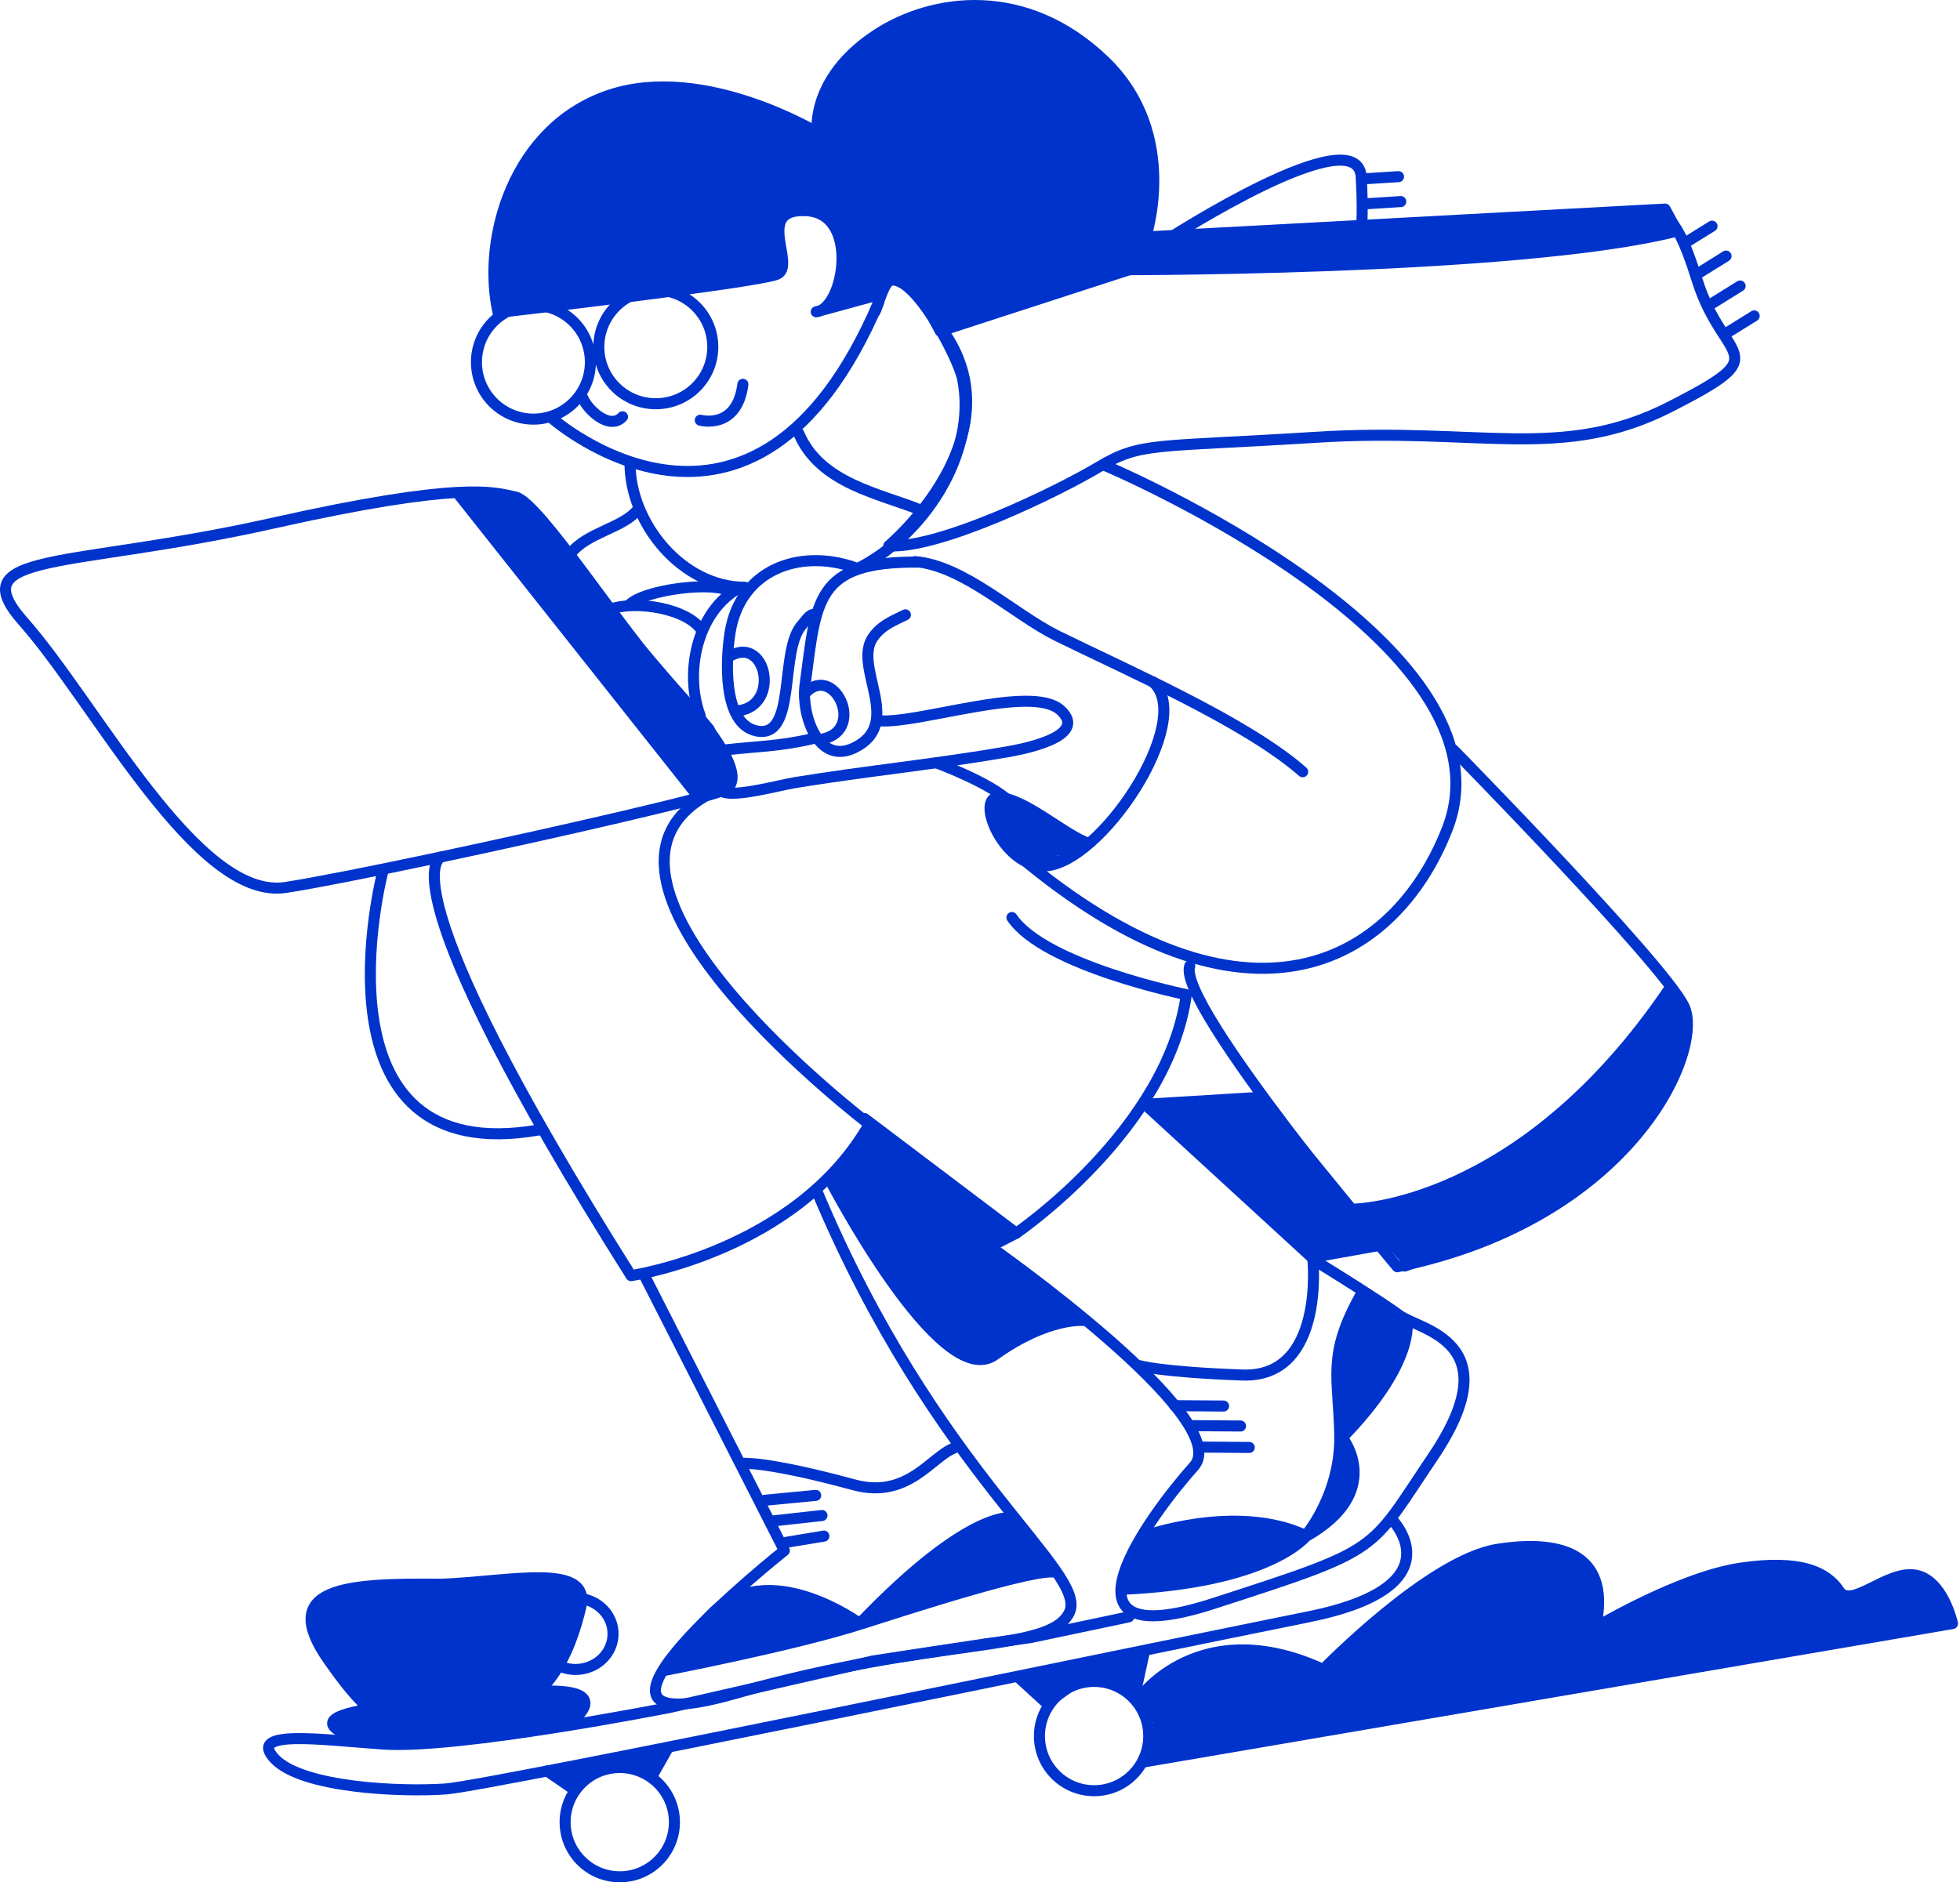 <?xml version="1.0" encoding="UTF-8"?> <svg xmlns="http://www.w3.org/2000/svg" width="355" height="341" viewBox="0 0 355 341" fill="none"> <path d="M86.296 65.608C86.296 59.91 90.915 55.29 96.614 55.29C102.312 55.29 106.933 59.91 106.933 65.608C106.933 71.307 102.312 75.927 96.614 75.927C90.915 75.927 86.296 71.307 86.296 65.608ZM118.78 52.533C113.081 52.533 108.459 57.155 108.459 62.854C108.459 68.552 113.081 73.142 118.78 73.142C124.478 73.142 129.1 68.552 129.1 62.854C129.1 57.155 124.478 52.533 118.78 52.533Z" stroke="#0033CC" stroke-width="2" stroke-miterlimit="10" stroke-linecap="round" stroke-linejoin="round"></path> <path d="M99.986 75.777C99.986 75.777 136.47 107.949 159.158 54.727" stroke="#0033CC" stroke-width="2" stroke-miterlimit="10" stroke-linecap="round" stroke-linejoin="round"></path> <path d="M154.716 102.772C144.781 99.357 134.145 103.173 132.257 114.452C131.467 119.167 130.775 131.101 137.004 132.408C144.477 133.975 141.001 117.691 145.331 113.115C145.878 112.536 146.565 111.288 147.44 111.296" stroke="#0033CC" stroke-width="2" stroke-miterlimit="10" stroke-linecap="round" stroke-linejoin="round"></path> <path d="M132.454 118.726C138.836 115.378 141.267 127.685 133.857 128.747" stroke="#0033CC" stroke-width="2" stroke-miterlimit="10" stroke-linecap="round" stroke-linejoin="round"></path> <path d="M166.424 101.831C147.52 101.656 147.87 108.803 145.798 124.212C145.13 129.18 148.036 138.74 154.761 135.455C163.807 131.038 154.331 120.739 158.149 115.418C159.704 113.252 161.767 112.469 163.989 111.383" stroke="#0033CC" stroke-width="2" stroke-miterlimit="10" stroke-linecap="round" stroke-linejoin="round"></path> <path d="M146.056 125.347C151.238 120.259 157.126 132.825 148.384 133.991" stroke="#0033CC" stroke-width="2" stroke-miterlimit="10" stroke-linecap="round" stroke-linejoin="round"></path> <path d="M158.489 56.47C159.015 55.419 160.101 51.02 161.337 50.773C165.871 49.866 173.626 65.027 174.342 68.607C177.124 82.515 166.938 97.201 155.27 103.035" stroke="#0033CC" stroke-width="2" stroke-miterlimit="10" stroke-linecap="round" stroke-linejoin="round"></path> <path d="M114.114 83.971C114.114 94.762 123.499 106.386 134.919 106.386" stroke="#0033CC" stroke-width="2" stroke-miterlimit="10" stroke-linecap="round" stroke-linejoin="round"></path> <path d="M165.713 101.74C174.499 102.422 183.721 111.366 191.463 115.183C204.15 121.437 225.686 130.795 235.944 139.81" stroke="#0033CC" stroke-width="2" stroke-miterlimit="10" stroke-linecap="round" stroke-linejoin="round"></path> <path d="M208.831 123.547C216.689 130.452 199.138 156.812 189.036 156.871C181.541 156.913 176.512 144.112 181.022 144.462C185.589 144.816 192.209 150.705 196.501 152.516" stroke="#0033CC" stroke-width="2" stroke-miterlimit="10" stroke-linecap="round" stroke-linejoin="round"></path> <path d="M195.062 153.317C193.097 152.553 180.8 144.044 179.884 145.904C177.464 150.821 190.067 159.028 193.439 155.106C195.216 153.038 183.767 148.175 182.18 147.163C182.035 147.069 180.726 146.553 180.596 146.84C179.042 150.261 188.625 155.022 191.356 154.051C191.749 153.912 191.238 153.077 191.108 152.929C190.502 152.245 182.18 147.352 181.832 148.249C180.632 151.336 192.846 153.885 192.406 154.24" stroke="#0033CC" stroke-width="2" stroke-miterlimit="10" stroke-linecap="round" stroke-linejoin="round"></path> <path d="M144.652 78.464C148.51 87.629 159.368 89.394 166.808 92.425" stroke="#0033CC" stroke-width="2" stroke-miterlimit="10" stroke-linecap="round" stroke-linejoin="round"></path> <path d="M105.514 72.014C106.33 74.154 110.403 78.055 112.752 75.5" stroke="#0033CC" stroke-width="2" stroke-miterlimit="10" stroke-linecap="round" stroke-linejoin="round"></path> <path d="M115.579 92.219C113.125 95.617 106.121 96.472 103.32 100.347" stroke="#0033CC" stroke-width="2" stroke-miterlimit="10" stroke-linecap="round" stroke-linejoin="round"></path> <path d="M133.937 106.479C126.168 110.708 123.941 121.933 126.813 129.639" stroke="#0033CC" stroke-width="2" stroke-miterlimit="10" stroke-linecap="round" stroke-linejoin="round"></path> <path d="M109.375 110.853C113.632 108.535 123.517 109.846 126.724 113.685" stroke="#0033CC" stroke-width="2" stroke-miterlimit="10" stroke-linecap="round" stroke-linejoin="round"></path> <path d="M132.239 107.176C129.407 105.203 116.548 106.817 113.938 109.616" stroke="#0033CC" stroke-width="2" stroke-miterlimit="10" stroke-linecap="round" stroke-linejoin="round"></path> <path d="M159.078 130.568C166.266 131.248 186.842 123.886 192.084 128.65C197.493 133.565 184.486 135.845 182.383 136.211C169.602 138.433 156.664 139.693 143.803 141.81C141.378 142.21 133.167 144.439 130.962 143.466" stroke="#0033CC" stroke-width="2" stroke-miterlimit="10" stroke-linecap="round" stroke-linejoin="round"></path> <path d="M147.095 133.836C140.921 135.266 137.221 135.166 130.611 135.934" stroke="#0033CC" stroke-width="2" stroke-miterlimit="10" stroke-linecap="round" stroke-linejoin="round"></path> <path d="M69.265 158.188C69.265 158.188 55.346 212.201 97.739 204.675" stroke="#0033CC" stroke-width="2" stroke-miterlimit="10" stroke-linecap="round" stroke-linejoin="round"></path> <path d="M79.892 155.258C79.892 155.258 68.621 158.672 114.296 231.092C114.296 231.092 144.329 226.696 157.436 203.67C157.436 203.67 99.72 159.719 128.194 143.994" stroke="#0033CC" stroke-width="2" stroke-miterlimit="10" stroke-linecap="round" stroke-linejoin="round"></path> <path d="M156.586 202.631L184.066 223.398C184.066 223.398 211.512 204.732 214.868 180.186C214.868 180.186 189.192 174.986 183.282 166.217" stroke="#0033CC" stroke-width="2" stroke-miterlimit="10" stroke-linecap="round" stroke-linejoin="round"></path> <path d="M169.749 138.246C169.749 138.246 179.289 141.775 182.699 145.098" stroke="#0033CC" stroke-width="2" stroke-miterlimit="10" stroke-linecap="round" stroke-linejoin="round"></path> <path d="M116.571 230.782L142.067 280.899C142.067 280.899 96.165 317.302 133.059 306.812C169.953 296.324 190.122 299.517 193.678 292.129C197.234 284.74 169.453 267.217 147.849 215.534" stroke="#0033CC" stroke-width="2" stroke-miterlimit="10" stroke-linecap="round" stroke-linejoin="round"></path> <path d="M134.385 265.105C134.385 265.105 138.607 264.623 154.658 268.988C164.455 271.652 168.718 263.813 172.868 262.307" stroke="#0033CC" stroke-width="2" stroke-miterlimit="10" stroke-linecap="round" stroke-linejoin="round"></path> <path d="M138.421 271.797L147.741 270.906" stroke="#0033CC" stroke-width="2" stroke-miterlimit="10" stroke-linecap="round" stroke-linejoin="round"></path> <path d="M139.562 275.582L148.881 274.548" stroke="#0033CC" stroke-width="2" stroke-miterlimit="10" stroke-linecap="round" stroke-linejoin="round"></path> <path d="M142.37 279.415L149.228 278.278" stroke="#0033CC" stroke-width="2" stroke-miterlimit="10" stroke-linecap="round" stroke-linejoin="round"></path> <path d="M183.552 274.978C183.552 274.978 176.07 272.885 155.721 294.111C155.721 294.111 139.039 281.822 128.82 292.487C119.618 302.092 120.451 302.595 120.451 302.595C120.451 302.595 143.526 298.144 155.814 294.241C163.85 291.688 188.329 283.698 191.319 284.891L183.552 274.978Z" fill="#0033CC" stroke="#0033CC" stroke-width="2" stroke-miterlimit="10" stroke-linecap="round" stroke-linejoin="round"></path> <path d="M179.402 225.889C179.402 225.889 223.902 257.102 216.248 265.643C208.593 274.185 188.979 300.464 219.793 290.488C250.59 280.517 247.755 281.413 259.602 263.815C273.645 242.955 257.116 241.006 253.421 238.249C249.726 235.492 237.789 228.15 237.789 228.15C237.789 228.15 240.049 249.643 225.007 249.097C209.964 248.552 206.353 247.389 206.353 247.389" stroke="#0033CC" stroke-width="2" stroke-miterlimit="10" stroke-linecap="round" stroke-linejoin="round"></path> <path d="M207.132 199.827L238.408 228.539" stroke="#0033CC" stroke-width="2" stroke-miterlimit="10" stroke-linecap="round" stroke-linejoin="round"></path> <path d="M179.314 225.857L184.059 223.41" stroke="#0033CC" stroke-width="2" stroke-miterlimit="10" stroke-linecap="round" stroke-linejoin="round"></path> <path d="M206.935 278.378C206.935 278.378 223.855 272.217 236.494 278.178C236.494 278.178 242.801 270.863 242.657 260.163C242.513 249.463 240.228 245.673 246.547 234.445L254.805 239.302C254.805 239.302 256.55 246.641 243.122 260.429C243.122 260.429 250.999 270.18 236.494 278.367C236.494 278.367 229.881 286.774 203.095 287.923L206.935 278.378Z" fill="#0033CC" stroke="#0033CC" stroke-width="2" stroke-miterlimit="10" stroke-linecap="round" stroke-linejoin="round"></path> <path d="M212.748 254.65L221.622 254.716" stroke="#0033CC" stroke-width="2" stroke-miterlimit="10" stroke-linecap="round" stroke-linejoin="round"></path> <path d="M215.82 258.27L224.693 258.336" stroke="#0033CC" stroke-width="2" stroke-miterlimit="10" stroke-linecap="round" stroke-linejoin="round"></path> <path d="M217.399 262.153L226.273 262.219" stroke="#0033CC" stroke-width="2" stroke-miterlimit="10" stroke-linecap="round" stroke-linejoin="round"></path> <path d="M263.261 135.854C263.261 135.854 301.118 174.414 304.987 182.256C308.855 190.098 295.638 220.76 253.081 229.485C253.081 229.485 212.905 181.729 215.501 174.97" stroke="#0033CC" stroke-width="2" stroke-miterlimit="10" stroke-linecap="round" stroke-linejoin="round"></path> <path d="M200.375 84.431C200.375 84.431 275.459 116.23 262.105 150.245C252.609 174.433 226.065 189.892 184.58 155.072" stroke="#0033CC" stroke-width="2" stroke-miterlimit="10" stroke-linecap="round" stroke-linejoin="round"></path> <path d="M194.609 47.35C194.609 47.35 199.504 45.06 199.849 45.06C206.609 45.07 276.084 47.486 287.896 41.977C300.31 36.186 302.673 35.759 307.424 50.85C312.175 65.94 322.119 63.667 302.55 73.667C282.98 83.667 267.986 77.355 238.399 79.215C208.812 81.075 206.667 80.029 198.987 84.61C191.306 89.191 170.181 99.415 160.974 98.885C160.974 98.885 184.822 78.856 170.5 59.5L194.609 47.35Z" stroke="#0033CC" stroke-width="2" stroke-miterlimit="10" stroke-linecap="round" stroke-linejoin="round"></path> <path d="M199.234 48.87C199.234 48.87 274.968 49.188 303.748 41.862L301.583 37.878L205.601 43.038L199.234 48.87Z" fill="#0033CC" stroke="#0033CC" stroke-width="2" stroke-miterlimit="10" stroke-linecap="round" stroke-linejoin="round"></path> <path d="M305.152 44.04L310.087 40.972Z" fill="#0033CC"></path> <path d="M305.152 44.04L310.087 40.972" stroke="#0033CC" stroke-width="2" stroke-miterlimit="10" stroke-linecap="round" stroke-linejoin="round"></path> <path d="M307.697 49.459L312.631 46.39Z" fill="#0033CC"></path> <path d="M307.697 49.459L312.631 46.39" stroke="#0033CC" stroke-width="2" stroke-miterlimit="10" stroke-linecap="round" stroke-linejoin="round"></path> <path d="M310.242 54.877L315.176 51.809Z" fill="#0033CC"></path> <path d="M310.242 54.877L315.176 51.809" stroke="#0033CC" stroke-width="2" stroke-miterlimit="10" stroke-linecap="round" stroke-linejoin="round"></path> <path d="M312.787 60.296L317.722 57.228Z" fill="#0033CC"></path> <path d="M312.787 60.296L317.722 57.228" stroke="#0033CC" stroke-width="2" stroke-miterlimit="10" stroke-linecap="round" stroke-linejoin="round"></path> <path d="M211.695 43.216C211.695 43.216 245.901 21.116 246.545 32.055C247.188 42.994 245.883 46.005 245.883 46.005" stroke="#0033CC" stroke-width="2" stroke-miterlimit="10" stroke-linecap="round" stroke-linejoin="round"></path> <path d="M247 32.399L253.301 32" stroke="#0033CC" stroke-width="2" stroke-miterlimit="10" stroke-linecap="round" stroke-linejoin="round"></path> <path d="M247.411 36.917L253.712 36.518" stroke="#0033CC" stroke-width="2" stroke-miterlimit="10" stroke-linecap="round" stroke-linejoin="round"></path> <path d="M245.042 219.052C245.042 219.052 275.41 218.976 302.392 179.095C302.392 179.095 317.393 207.431 254.43 229.357" fill="#0033CC"></path> <path d="M245.042 219.052C245.042 219.052 275.41 218.976 302.392 179.095C302.392 179.095 317.393 207.431 254.43 229.357" stroke="#0033CC" stroke-width="2" stroke-miterlimit="10" stroke-linecap="round" stroke-linejoin="round"></path> <path d="M207.483 200.055L228.247 198.795L250.123 225.569L237.746 227.783" fill="#0033CC"></path> <path d="M207.483 200.055L228.247 198.795L250.123 225.569L237.746 227.783" stroke="#0033CC" stroke-width="2" stroke-miterlimit="10" stroke-linecap="round" stroke-linejoin="round"></path> <path d="M150.268 213.682C150.268 213.682 170.38 252.417 180.144 245.462C189.907 238.506 196.324 239.223 196.324 239.223L179.131 226.115L183.064 223.344L157.768 204.938L150.268 213.682Z" fill="#0033CC" stroke="#0033CC" stroke-width="2" stroke-miterlimit="10" stroke-linecap="round" stroke-linejoin="round"></path> <path d="M207.399 43.359C207.399 43.359 214.02 24.511 200.093 11.076C185.806 -2.705 168.842 -0.373 158.647 6.368C146.628 14.315 148.023 24.006 148.023 24.006C148.023 24.006 127.496 11.582 110.479 17.213C93.039 22.983 87.197 43.192 90.212 56.612C90.212 56.612 137.081 51.216 140.731 49.681C144.38 48.147 136.415 37.605 146.121 38.173C155.826 38.741 152.846 56.013 147.84 56.484L158.929 53.455L161.16 49.705L166.306 52.409L170.297 59.978L204.784 48.78L207.399 43.359Z" fill="#0033CC" stroke="#0033CC" stroke-width="2" stroke-miterlimit="10" stroke-linecap="round" stroke-linejoin="round"></path> <path d="M93.351 90.036C89.414 89.163 83.566 87.132 49.36 94.792C12.173 103.121 -7.116 99.792 4.244 112.626C17.441 127.536 35.668 163.273 51.769 160.767C57.047 159.946 66.954 157.983 78.034 155.643C100.756 150.847 128.413 144.468 131.214 143.109C135.38 141.089 129.579 132.716 121.143 123.667C112.707 114.62 97.637 90.986 93.351 90.036Z" stroke="#0033CC" stroke-width="2" stroke-miterlimit="10" stroke-linecap="round" stroke-linejoin="round"></path> <path d="M83.137 89.653L126.316 144.139L132.053 141.388L128.45 132.109L100.488 99.48L93.888 90.677" fill="#0033CC"></path> <path d="M83.137 89.653L126.316 144.139L132.053 141.388L128.45 132.109L100.488 99.48L93.888 90.677" stroke="#0033CC" stroke-width="2" stroke-miterlimit="10" stroke-linecap="round" stroke-linejoin="round"></path> <path d="M102.355 330.1C102.355 324.634 106.787 320.202 112.253 320.202C117.721 320.202 122.153 324.634 122.153 330.1C122.153 335.568 117.721 340 112.253 340C106.787 340 102.355 335.568 102.355 330.1Z" stroke="#0033CC" stroke-width="2" stroke-miterlimit="10" stroke-linecap="round" stroke-linejoin="round"></path> <path d="M188.265 314.502C188.265 309.036 192.697 304.604 198.164 304.604C203.631 304.604 208.063 309.036 208.063 314.502C208.063 319.97 203.631 324.402 198.164 324.402C192.697 324.402 188.265 319.97 188.265 314.502Z" stroke="#0033CC" stroke-width="2" stroke-miterlimit="10" stroke-linecap="round" stroke-linejoin="round"></path> <path d="M251.996 275.141C251.996 275.141 264.416 287.399 236.907 292.923C209.398 298.447 88.801 323.509 80.722 324.087C72.79 324.652 54.71 323.943 49.724 318.594C44.738 313.245 58.105 315.165 69.38 315.948C83.05 316.896 121.413 309.296 121.413 309.296L158.137 300.895L178.637 297.781L186.59 296.673L204.456 292.907" stroke="#0033CC" stroke-width="2" stroke-miterlimit="10" stroke-linecap="round" stroke-linejoin="round"></path> <path d="M80 287C92.5 286.5 107.121 283 105.185 291.171C101.805 305.435 94.905 311.625 82.239 311.691C70.493 311.752 68.984 314.214 59.564 300.821C50.31 287.662 62.191 286.799 80 287Z" fill="#0033CC" stroke="#0033CC" stroke-width="2" stroke-miterlimit="10" stroke-linecap="round" stroke-linejoin="round"></path> <path d="M68.413 309.452C68.413 309.452 56.373 310.683 61.508 313.577C66.644 316.471 72.122 315.187 77.18 314.862C82.238 314.538 103.31 312.03 103.31 312.03C103.31 312.03 112.644 305.318 96.173 306.498" fill="#0033CC"></path> <path d="M68.413 309.452C68.413 309.452 56.373 310.683 61.508 313.577C66.644 316.471 72.122 315.187 77.18 314.862C82.238 314.538 103.31 312.03 103.31 312.03C103.31 312.03 112.644 305.318 96.173 306.498" stroke="#0033CC" stroke-width="2" stroke-miterlimit="10" stroke-linecap="round" stroke-linejoin="round"></path> <path d="M97.441 295.98C97.441 292.414 100.484 289.523 104.238 289.523C107.993 289.523 111.036 292.414 111.036 295.98C111.036 299.547 107.993 302.438 104.238 302.438C100.484 302.438 97.441 299.547 97.441 295.98Z" stroke="#0033CC" stroke-width="2" stroke-miterlimit="10" stroke-linecap="round" stroke-linejoin="round"></path> <path d="M99.108 320.84L103.782 324.065L108.243 320.464L113.47 319.864L118.238 321.502L120.869 316.867" fill="#0033CC"></path> <path d="M99.108 320.84L103.782 324.065L108.243 320.464L113.47 319.864L118.238 321.502L120.869 316.867" stroke="#0033CC" stroke-width="2" stroke-miterlimit="10" stroke-linecap="round" stroke-linejoin="round"></path> <path d="M184.492 303.896L189.6 308.574L194.301 305.126L199.258 303.039L203.827 306.255L205.551 307.123L207.279 299.185" fill="#0033CC"></path> <path d="M184.492 303.896L189.6 308.574L194.301 305.126L199.258 303.039L203.827 306.255L205.551 307.123L207.279 299.185" stroke="#0033CC" stroke-width="2" stroke-miterlimit="10" stroke-linecap="round" stroke-linejoin="round"></path> <path d="M206.43 307.534C206.43 307.534 217.329 292.154 239.666 302.437C239.666 302.437 258.964 282.564 271.294 280.659C283.625 278.754 291.808 282.122 288.988 294.816C288.988 294.816 304.166 285.75 315.198 284.099C326.228 282.449 330.929 284.875 333.111 288.214C335.294 291.552 341.663 284.571 346.787 285.324C351.911 286.077 353.641 294.123 353.641 294.123L207.516 319.138L209.934 311.867L206.43 307.534Z" fill="#0033CC" stroke="#0033CC" stroke-width="2" stroke-miterlimit="10" stroke-linecap="round" stroke-linejoin="round"></path> <path d="M126.838 76.127C126.838 76.127 133.493 77.943 134.553 69.623" stroke="#0033CC" stroke-width="2" stroke-miterlimit="10" stroke-linecap="round" stroke-linejoin="round"></path> </svg> 